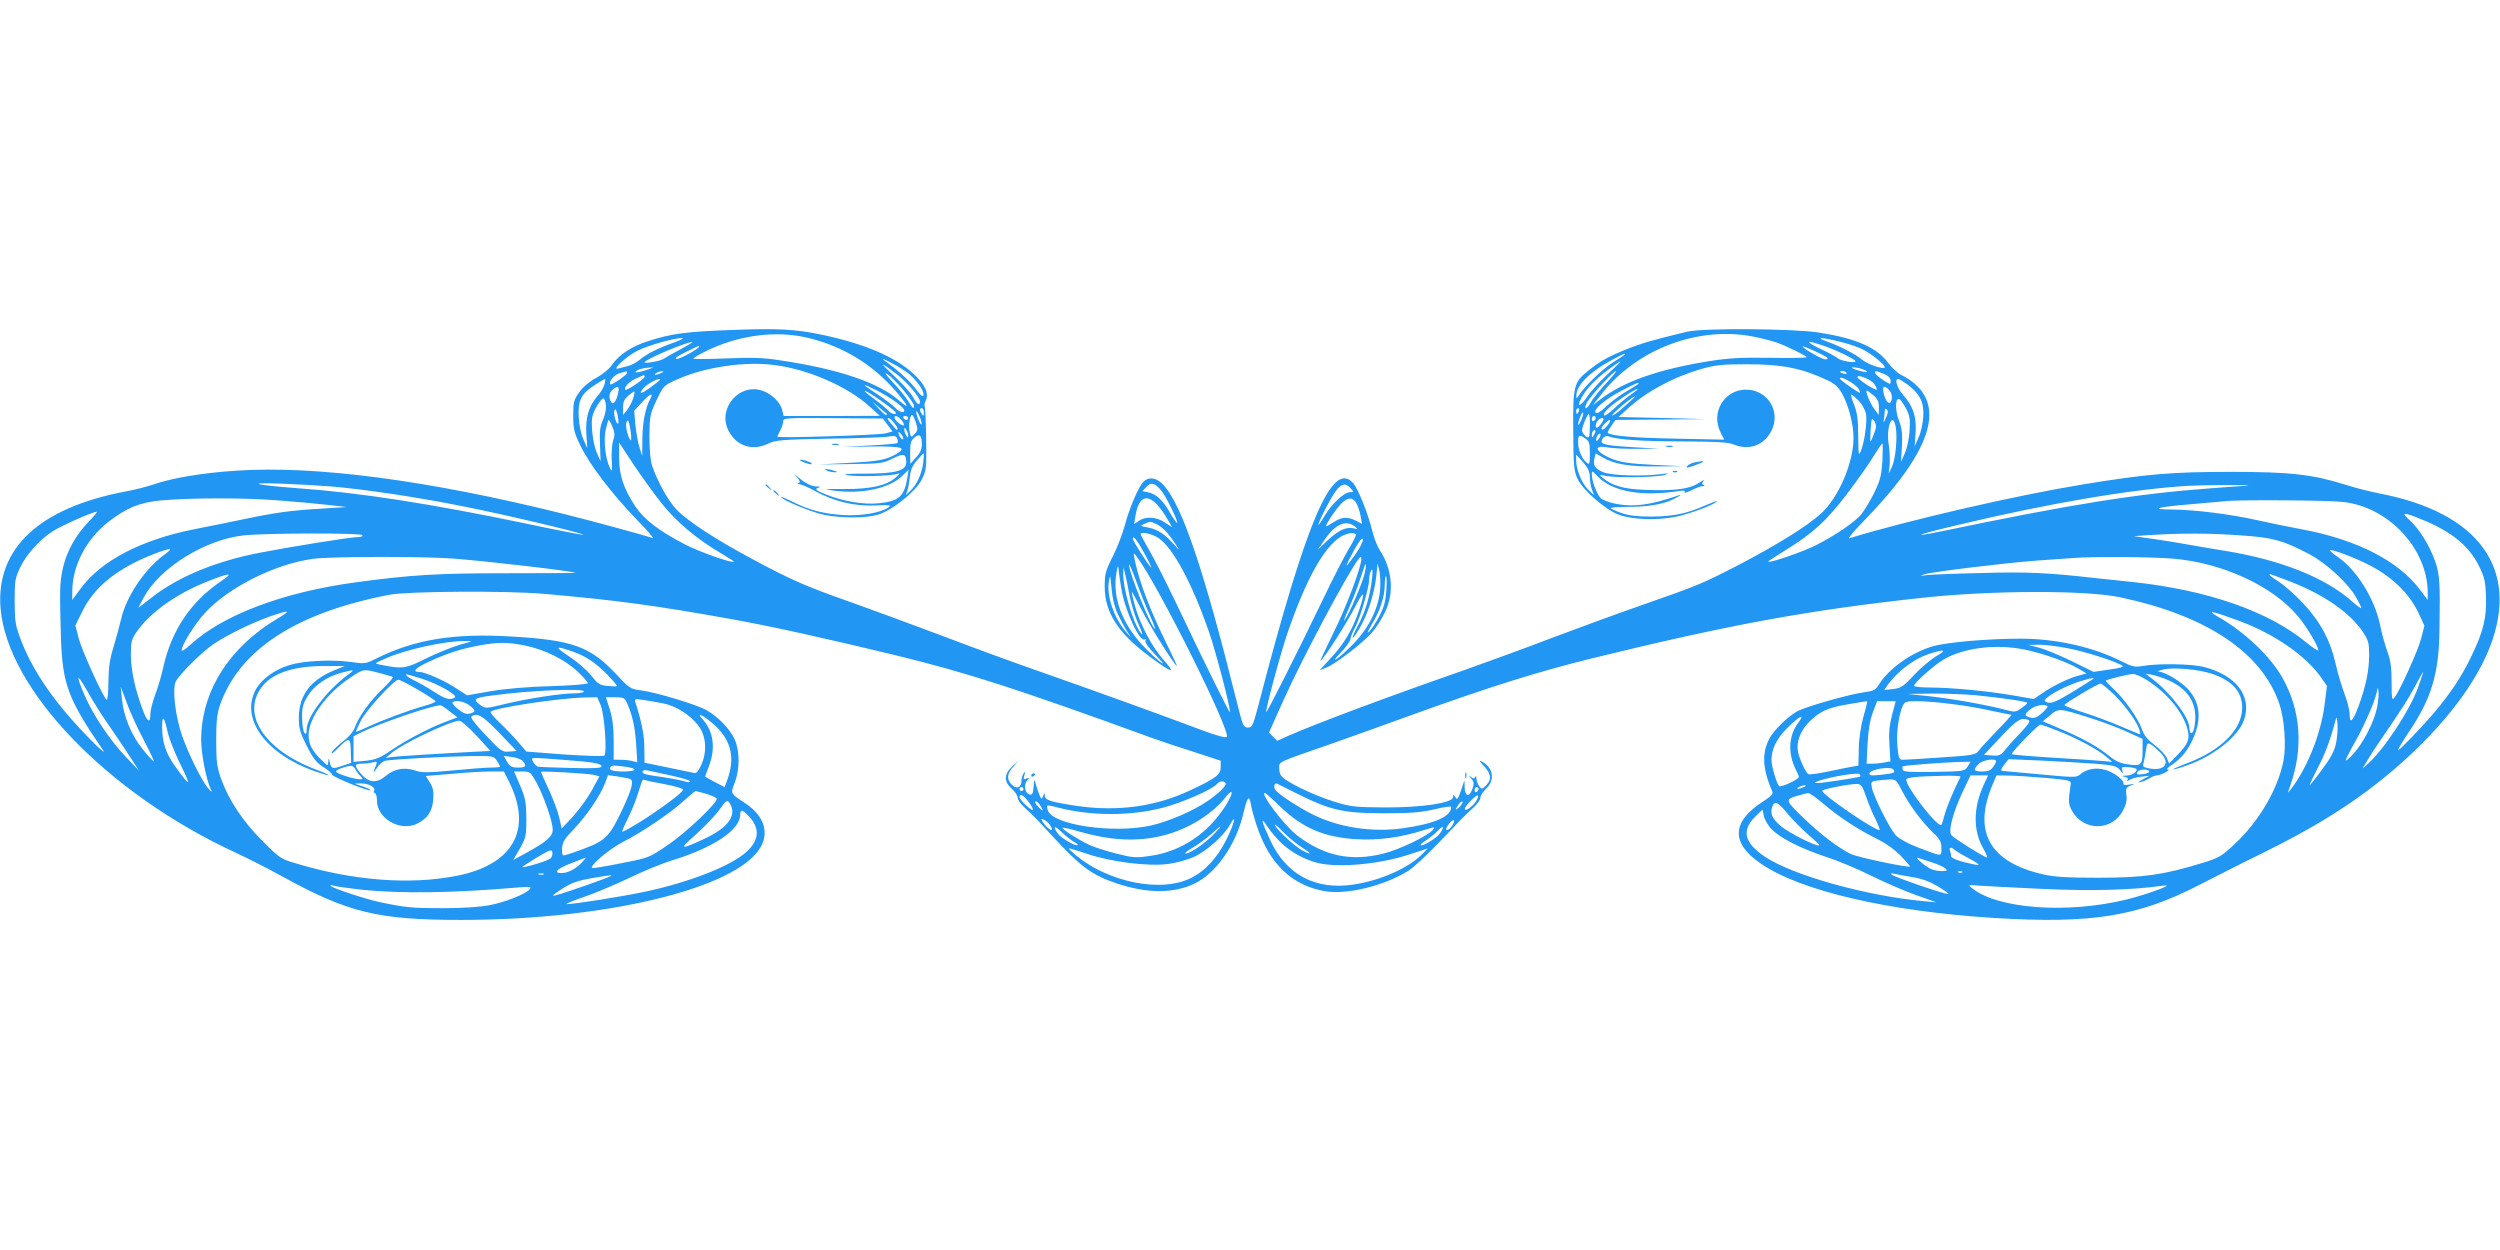 <?xml version="1.0" standalone="no"?>
<!DOCTYPE svg PUBLIC "-//W3C//DTD SVG 20010904//EN"
 "http://www.w3.org/TR/2001/REC-SVG-20010904/DTD/svg10.dtd">
<svg version="1.0" xmlns="http://www.w3.org/2000/svg"
 width="1280pt" height="640pt" viewBox="0 0 1280 640"
 preserveAspectRatio="xMidYMid meet">
<g transform="translate(0,640) scale(0.1,-0.1)"
fill="#2196f3" stroke="none">
<path d="M3735 4710 c-221 -8 -297 -18 -415 -56 -86 -27 -151 -70 -188 -124
-12 -18 -48 -48 -80 -65 -35 -19 -69 -48 -87 -74 -27 -39 -30 -50 -30 -119 0
-68 4 -86 36 -152 47 -98 162 -249 287 -378 56 -57 93 -101 84 -97 -30 11
-293 83 -457 124 -690 172 -1274 249 -1677 221 -172 -11 -330 -38 -424 -71
-33 -11 -95 -27 -139 -35 -443 -83 -668 -292 -642 -600 36 -415 547 -946 1202
-1249 61 -28 171 -84 245 -125 333 -183 486 -220 910 -220 775 0 1462 175
1545 395 28 71 -4 145 -86 200 -82 55 -79 49 -57 108 26 69 26 160 0 220 -24
53 -82 115 -143 150 -50 29 -261 93 -341 103 -50 6 -57 11 -124 83 -132 141
-224 174 -534 192 -296 18 -497 -15 -692 -112 -56 -28 -59 -29 -135 -18 -94
13 -239 6 -310 -16 -75 -22 -144 -72 -173 -125 -82 -149 52 -333 306 -420 86
-30 89 -23 4 9 -272 102 -391 291 -273 432 55 65 162 99 313 99 l105 0 -56
-23 c-121 -50 -179 -129 -179 -243 0 -52 6 -74 40 -142 33 -65 49 -86 85 -109
25 -15 45 -33 45 -39 0 -11 189 -88 197 -80 2 2 -15 11 -39 19 l-43 15 35 1
c38 0 76 -21 65 -38 -3 -6 -1 -11 4 -11 6 0 11 -18 11 -39 0 -93 122 -162 208
-117 52 27 75 62 80 120 3 44 0 62 -17 89 l-21 34 133 11 c72 7 162 12 199 12
l68 0 25 -50 c125 -247 23 -429 -271 -485 -237 -46 -525 -24 -814 63 -83 24
-87 27 -176 116 -102 102 -173 210 -212 318 -22 63 -25 90 -25 198 0 100 4
136 20 182 100 283 392 472 868 563 95 18 598 21 784 5 368 -32 572 -59 966
-130 192 -34 495 -101 845 -186 363 -89 607 -167 1310 -423 41 -15 137 -47
213 -71 l137 -45 0 -32 c0 -39 -23 -57 -153 -118 -178 -85 -375 -112 -585 -81
-133 20 -162 29 -163 53 0 16 -1 15 -8 -2 -8 -19 -9 -19 -19 5 -6 14 -14 39
-19 55 -7 29 -8 29 -11 -13 -2 -34 -7 -43 -20 -40 -24 5 -32 49 -14 71 15 16
14 17 -2 11 -16 -6 -17 -3 -11 17 5 18 4 21 -4 9 -6 -8 -11 -25 -11 -36 0 -36
-23 -47 -48 -23 -29 27 -28 57 6 93 l27 31 -32 -29 c-43 -39 -44 -78 -3 -114
17 -15 30 -35 30 -45 0 -11 16 -34 36 -52 48 -44 51 -47 136 -139 153 -166
207 -206 338 -250 155 -51 288 -51 394 -1 112 53 214 199 252 360 21 88 30 98
39 44 4 -23 18 -73 31 -111 65 -193 180 -302 348 -331 112 -19 301 27 426 104
25 15 96 81 158 146 124 130 125 131 176 178 20 18 36 41 36 52 0 10 14 31 30
46 46 44 35 108 -23 138 -17 9 -14 3 11 -23 37 -40 41 -69 10 -100 -20 -20
-22 -20 -35 -3 -7 11 -13 28 -14 39 0 12 -3 15 -6 8 -4 -10 -8 -10 -21 0 -14
10 -14 9 1 -8 14 -17 15 -26 6 -52 -15 -45 -39 -42 -40 6 l-1 37 -15 -45 c-19
-55 -22 -58 -33 -40 -8 13 -10 13 -10 -1 0 -30 -160 -54 -350 -53 -149 1 -174
3 -254 28 -89 27 -205 80 -258 117 -21 15 -28 29 -28 53 0 38 -24 27 270 129
102 36 286 102 410 147 387 140 637 219 920 289 706 173 1108 247 1690 310
356 39 840 40 1015 3 443 -94 725 -282 815 -545 26 -76 36 -212 22 -289 -28
-146 -124 -311 -248 -427 -71 -67 -82 -73 -173 -101 -194 -59 -295 -74 -526
-74 -161 0 -227 4 -283 17 -275 62 -363 218 -260 460 l20 47 62 -1 c33 0 120
-6 191 -12 121 -11 130 -13 127 -32 -13 -89 -12 -101 6 -135 59 -108 208 -107
263 3 15 28 20 52 16 77 -4 33 -2 38 22 48 25 10 24 10 -7 5 -20 -4 -32 -2
-30 5 5 17 -52 60 -96 71 -46 13 -96 3 -127 -25 -16 -15 -32 -15 -201 1 -101
9 -189 17 -196 18 -10 1 -7 10 9 31 l23 29 165 -7 c91 -4 216 -12 276 -16 97
-8 112 -12 129 -32 17 -21 18 -21 12 -3 -5 19 -2 20 34 17 22 -2 40 -7 40 -11
0 -16 -26 -31 -54 -32 -24 -1 -26 -3 -8 -6 14 -3 20 -9 15 -16 -5 -9 -3 -9 8
-1 8 6 34 14 59 17 l45 5 -35 -19 c-26 -15 -29 -18 -10 -13 14 3 35 12 47 20
12 8 29 14 37 14 7 0 27 7 42 15 16 8 22 15 14 15 -9 0 -5 6 10 17 50 33 83
69 110 123 54 108 49 198 -17 271 -37 40 -116 88 -150 90 -10 1 0 5 22 11 53
13 183 1 251 -22 105 -36 154 -92 154 -174 0 -109 -106 -217 -280 -283 -93
-35 -98 -45 -6 -13 139 48 268 150 296 236 40 120 -40 226 -205 269 -64 16
-226 19 -310 6 -45 -8 -56 -6 -115 24 -145 73 -334 115 -514 115 -169 0 -373
-18 -447 -38 -109 -31 -228 -114 -279 -197 -17 -28 -27 -33 -73 -39 -77 -10
-306 -75 -347 -99 -52 -30 -119 -97 -142 -141 -38 -75 -34 -153 16 -268 6 -13
-5 -24 -46 -51 -163 -104 -167 -214 -12 -319 204 -140 653 -244 1194 -278 499
-31 738 8 1050 169 80 41 229 117 332 167 224 111 382 206 534 319 304 229
531 497 623 734 153 398 -57 688 -569 785 -46 9 -120 28 -164 42 -174 55 -286
68 -591 68 -305 0 -430 -10 -765 -65 -341 -56 -895 -184 -1192 -275 -9 -3 24
37 74 88 371 381 434 625 193 748 -20 10 -49 37 -66 60 -58 80 -164 127 -354
157 -132 21 -594 24 -675 5 -176 -42 -233 -59 -310 -89 -96 -39 -136 -61 -198
-111 -74 -59 -79 -78 -77 -307 1 -180 3 -205 22 -246 25 -57 145 -161 213
-185 71 -25 193 -29 290 -10 74 15 210 67 210 80 0 2 -28 -8 -62 -23 -92 -41
-161 -55 -273 -56 -72 0 -115 5 -152 18 -29 10 -55 22 -57 25 -2 4 44 7 102 7
108 1 187 17 242 51 17 10 18 13 5 8 -145 -50 -228 -61 -320 -44 -36 7 -71 20
-80 30 -20 22 -44 86 -45 119 0 23 0 23 28 -6 74 -80 226 -107 420 -77 24 4
32 2 27 -6 -4 -6 11 -2 34 9 22 12 48 21 58 22 11 0 13 3 5 6 -10 4 -10 8 0
20 7 9 -4 4 -25 -10 -46 -31 -122 -41 -274 -35 -110 4 -167 20 -218 62 -19 16
-18 16 20 9 55 -11 263 -7 300 6 24 8 19 9 -25 3 -97 -12 -252 -7 -293 11 -42
18 -52 35 -43 72 l6 24 36 -21 c59 -35 138 -48 279 -46 l130 1 -150 7 c-118 6
-162 12 -207 29 -90 35 -107 76 -26 60 24 -4 93 -8 153 -7 l110 1 -130 7
c-123 7 -165 14 -165 29 1 18 20 33 35 27 45 -17 175 -26 380 -26 174 -1 232
-4 259 -15 79 -33 155 -7 194 66 53 99 -16 214 -128 214 -112 0 -182 -117
-131 -218 l19 -38 -246 5 c-214 4 -334 14 -350 30 -2 3 6 19 18 35 l21 31 232
2 232 2 -224 6 -224 5 44 40 c96 89 237 165 384 207 67 19 104 23 230 23 181
0 281 -20 416 -84 35 -17 53 -34 72 -69 33 -61 57 -156 57 -224 0 -127 -76
-305 -166 -387 -71 -65 -229 -163 -427 -266 -180 -93 -206 -104 -496 -205
-112 -39 -317 -114 -455 -166 -138 -53 -339 -126 -446 -164 -402 -140 -767
-277 -903 -337 l-58 -26 -21 21 -21 21 73 163 c94 210 326 647 384 723 13 17
15 18 16 3 0 -41 -79 -252 -145 -383 -39 -79 -68 -142 -64 -139 17 10 139 201
178 279 45 87 53 80 20 -18 -32 -97 -79 -176 -144 -245 l-59 -64 37 15 c50 21
186 126 232 179 21 24 50 70 66 103 48 99 38 220 -26 317 -13 20 -31 65 -39
100 -20 84 -73 218 -99 246 -107 116 -240 -199 -485 -1143 -27 -102 -31 -110
-53 -110 -22 0 -26 8 -55 125 -169 678 -279 1006 -375 1115 -35 39 -76 47
-105 18 -25 -26 -73 -138 -95 -223 -11 -41 -38 -112 -61 -158 -38 -75 -42 -91
-42 -155 0 -132 69 -240 231 -359 115 -85 136 -91 74 -21 -62 69 -123 184
-150 281 -11 39 -18 72 -16 72 2 0 24 -42 50 -92 40 -80 171 -288 181 -288 2
0 -28 63 -65 139 -74 152 -122 279 -146 381 -14 65 -14 65 5 40 107 -139 485
-899 461 -923 -6 -6 -53 7 -123 33 -240 90 -525 193 -858 310 -107 37 -325
117 -485 178 -159 60 -369 137 -465 171 -222 78 -302 113 -497 218 -189 101
-333 195 -390 255 -41 42 -98 145 -124 223 -9 24 -14 83 -14 150 1 105 3 114
36 185 36 75 36 76 105 107 143 64 347 94 500 74 172 -22 374 -110 486 -212
l53 -48 -247 -1 -246 0 -7 30 c-9 40 -57 87 -106 101 -117 36 -225 -93 -170
-204 40 -80 121 -108 203 -69 39 19 66 21 313 26 149 2 286 7 306 11 29 6 37
3 43 -11 3 -9 4 -19 1 -22 -3 -4 -67 -9 -143 -13 l-137 -7 149 2 c158 1 180
-6 126 -38 -54 -31 -91 -38 -245 -46 l-150 -8 161 2 c152 2 163 3 214 28 58
29 70 25 70 -20 0 -42 -56 -57 -209 -57 -97 0 -122 -2 -90 -8 49 -9 223 -4
254 7 15 6 14 2 -8 -18 -46 -42 -126 -60 -262 -60 -110 1 -115 0 -55 -8 141
-19 282 11 348 74 l34 33 -6 -40 c-16 -98 -44 -122 -150 -132 -78 -7 -177 10
-264 44 -52 21 -62 28 -46 34 17 7 17 8 -4 8 -28 1 -58 16 -92 45 l-25 21 18
-21 c14 -17 15 -23 5 -27 -8 -3 -6 -6 5 -6 10 -1 46 -16 80 -35 95 -53 203
-79 308 -74 74 3 85 2 69 -9 -41 -29 -142 -46 -235 -40 -102 7 -174 26 -257
68 -32 16 -58 27 -58 24 0 -13 151 -76 215 -90 90 -19 218 -19 281 0 72 22
192 118 223 179 24 47 25 56 23 209 -1 87 -5 163 -8 168 -2 5 0 18 6 29 18 34
-5 84 -64 137 -93 86 -251 153 -463 198 -141 30 -228 35 -478 25z m403 -40
c178 -43 331 -136 450 -275 64 -74 72 -95 17 -47 -106 93 -309 162 -610 207
-87 14 -145 15 -277 10 -93 -4 -168 -4 -168 -1 0 3 26 19 58 35 169 85 363
111 530 71z m4847 5 c39 -8 89 -21 112 -29 54 -19 153 -68 153 -75 0 -3 -84
-5 -187 -3 -155 2 -211 -1 -318 -18 -257 -42 -432 -104 -550 -194 l-40 -31 47
60 c182 231 501 349 783 290z m-5535 -29 c-79 -28 -138 -57 -176 -89 -16 -13
-42 -27 -59 -31 -16 -4 -39 -10 -50 -13 -37 -10 46 66 100 92 55 27 185 64
225 64 15 0 -1 -9 -40 -23z m5972 4 c42 -10 95 -28 117 -40 43 -21 111 -77
111 -90 0 -15 -85 13 -114 37 -35 29 -113 70 -181 94 -67 24 -28 23 67 -1z
m-5939 -39 c-40 -21 -78 -43 -85 -48 -14 -11 -98 -26 -98 -18 0 13 210 103
245 104 6 0 -23 -17 -62 -38z m5853 19 c67 -23 164 -70 164 -80 0 -11 -74 2
-90 15 -8 8 -49 30 -90 49 -82 40 -75 47 16 16z m-5756 -4 c0 -11 -102 -67
-117 -64 -11 2 6 15 47 35 73 36 70 34 70 29z m5775 -57 c5 -6 2 -9 -10 -9
-16 0 -115 56 -115 66 0 6 114 -46 125 -57z m-1035 17 c0 -2 -26 -19 -58 -39
-54 -33 -152 -128 -179 -172 -11 -18 -12 -18 -12 -2 -2 52 67 122 177 181 71
38 72 38 72 32z m-3682 -88 c47 -33 96 -98 90 -122 -2 -11 -14 -1 -38 31 -31
42 -91 96 -160 146 -42 30 60 -22 108 -55z m3592 -15 c-39 -37 -87 -88 -104
-115 -35 -51 -56 -56 -30 -7 23 45 74 99 138 146 32 24 61 43 63 43 3 0 -27
-30 -67 -67z m-3641 3 c55 -42 121 -119 121 -142 0 -25 -15 -15 -35 22 -10 20
-53 68 -95 107 -80 75 -78 79 9 13z m-1264 25 c-38 -15 -80 -23 -70 -13 11 11
40 19 70 20 l20 1 -20 -8z m6211 -1 c43 -17 23 -21 -26 -5 -27 8 -36 14 -23
14 12 1 34 -4 49 -9z m-6326 -20 c0 -10 -79 -64 -85 -58 -11 12 19 49 47 57
18 5 34 10 36 10 1 1 2 -3 2 -9z m175 0 c-27 -12 -43 -12 -25 0 8 5 22 9 30 9
10 0 8 -3 -5 -9z m1242 -89 c29 -36 53 -71 53 -78 0 -21 -7 -15 -31 25 -13 20
-48 64 -79 96 -37 40 -46 53 -26 40 16 -10 53 -48 83 -83z m3594 34 c-33 -36
-68 -79 -76 -95 -9 -17 -20 -30 -26 -30 -5 0 -2 14 8 32 21 36 134 158 147
158 4 0 -19 -29 -53 -65z m1233 56 c4 -5 -3 -7 -14 -4 -23 6 -26 13 -6 13 8 0
17 -4 20 -9z m191 -5 c24 -10 35 -22 35 -36 0 -20 0 -20 -37 3 -20 13 -39 29
-41 35 -5 15 1 15 43 -2z m-6345 -16 c0 -10 -92 -72 -98 -66 -10 11 17 41 52
57 49 22 46 22 46 9z m6297 -37 c9 -13 14 -25 12 -28 -7 -6 -99 54 -99 64 0
17 72 -13 87 -36z m-81 -24 c14 -28 14 -28 -41 9 -30 20 -54 40 -55 44 -1 18
83 -29 96 -53z m-6421 24 c-3 -15 -19 -41 -34 -59 -47 -52 -64 -113 -59 -196
l5 -73 -20 45 c-12 26 -22 74 -24 115 -5 85 13 120 84 165 26 17 49 30 51 30
2 0 1 -12 -3 -27z m285 23 c0 -2 -22 -20 -50 -40 -49 -35 -62 -37 -37 -5 18
23 87 59 87 45z m6391 -28 c61 -48 81 -90 76 -163 -2 -33 -12 -80 -24 -105
l-20 -45 5 71 c5 81 -13 135 -67 196 -29 34 -42 78 -22 78 5 0 28 -15 52 -32z
m-1381 8 c0 -2 -25 -18 -56 -36 -31 -17 -79 -52 -106 -77 -31 -30 -52 -43 -58
-37 -16 16 47 69 133 114 78 40 87 44 87 36z m-3897 -37 c67 -34 137 -85 137
-100 0 -17 -27 -9 -46 13 -10 11 -52 43 -93 70 -85 56 -85 60 2 17z m-1328
-11 c-10 -44 -25 -64 -36 -46 -14 21 -10 50 9 64 27 21 34 16 27 -18z m6509
13 c22 -24 12 -81 -10 -59 -17 17 -30 78 -17 78 6 0 18 -8 27 -19z m-1325 -22
c-24 -17 -63 -50 -86 -72 -24 -22 -46 -38 -49 -34 -11 11 26 46 96 93 75 50
105 59 39 13z m-5108 -21 c-6 -18 -20 -44 -31 -58 l-20 -25 0 38 c0 29 6 43
28 62 15 13 29 22 30 20 2 -2 -1 -19 -7 -37z m1267 -8 c39 -27 73 -54 77 -60
10 -17 -22 -11 -36 7 -8 9 -40 36 -73 60 -81 60 -55 54 32 -7z m5085 25 c21
-18 27 -33 27 -62 l-1 -38 -22 30 c-23 31 -49 95 -38 95 3 0 18 -12 34 -25z
m-6263 -16 c-25 -46 -40 -119 -41 -204 l-1 -90 -14 45 c-8 25 -17 77 -21 116
l-6 71 38 41 c40 45 63 55 45 21z m6187 -11 c17 -18 33 -48 37 -67 7 -38 -8
-147 -27 -192 -11 -26 -12 -17 -13 78 0 85 -5 119 -21 161 -12 28 -18 52 -14
52 4 0 21 -15 38 -32z m-1152 14 c-6 -5 -31 -28 -58 -52 -26 -24 -50 -40 -53
-37 -5 5 104 97 116 97 2 0 0 -4 -5 -8z m-5263 -34 c3 -19 -3 -49 -14 -76 -16
-35 -19 -61 -16 -129 l3 -85 -19 43 c-20 46 -33 152 -22 191 8 31 44 88 55 88
5 0 11 -14 13 -32z m6656 -18 c20 -38 23 -56 19 -115 -2 -40 -13 -90 -24 -115
l-20 -45 5 80 c3 63 0 91 -15 131 -21 53 -20 118 1 111 6 -1 21 -23 34 -47z
m-5219 -27 c2 -2 2 -5 -1 -8 -2 -3 -20 12 -39 33 l-34 37 35 -30 c19 -17 37
-31 39 -32z m-1374 -51 c-9 -9 -26 51 -19 67 5 11 9 4 16 -23 4 -21 6 -41 3
-44z m1565 56 c0 -19 -2 -20 -10 -8 -13 19 -13 30 0 30 6 0 10 -10 10 -22z
m3354 7 c-4 -8 -8 -15 -10 -15 -2 0 -4 7 -4 15 0 8 4 15 10 15 5 0 7 -7 4 -15z
m1571 -36 c-11 -26 -14 -28 -10 -9 2 14 5 34 5 45 0 13 3 16 11 8 7 -7 6 -20
-6 -44z m-4936 -29 c0 -8 -7 -1 -14 15 -8 17 -14 37 -14 45 0 8 7 2 14 -15 8
-16 14 -37 14 -45z m3377 19 c-9 -19 -15 -29 -16 -22 0 18 20 66 25 61 3 -3
-1 -20 -9 -39z m-3406 -15 c10 -30 9 -38 -6 -55 -18 -20 -19 -20 -26 6 -8 31
1 97 13 90 4 -3 13 -21 19 -41z m3450 24 c1 -53 -1 -92 -5 -96 -8 -8 -35 19
-35 35 0 17 27 83 34 83 3 0 5 -10 6 -22z m-3525 -8 c10 -11 15 -23 12 -27 -8
-7 -47 25 -47 39 0 14 16 9 35 -12z m35 10 c0 -5 -4 -10 -9 -10 -6 0 -13 5
-16 10 -3 6 1 10 9 10 9 0 16 -4 16 -10z m3520 1 c0 -6 -4 -13 -10 -16 -5 -3
-10 1 -10 9 0 9 5 16 10 16 6 0 10 -4 10 -9z m-3625 -37 l25 -33 -37 -10 c-35
-9 -553 -25 -553 -17 0 2 7 17 15 32 8 16 15 37 15 47 0 17 15 18 255 16 l255
-2 25 -33z m34 9 c12 -14 19 -28 16 -31 -3 -3 -6 -3 -7 -1 -2 2 -14 16 -27 32
-14 15 -20 27 -13 27 6 0 20 -12 31 -27z m3631 20 c-1 -11 -26 -43 -34 -43
-10 0 -7 25 6 38 13 13 28 16 28 5z m1394 -47 c-13 -40 -25 -69 -27 -65 -2 2
-1 31 1 64 4 54 5 58 18 40 8 -11 11 -28 8 -39z m-6468 8 c12 -29 13 -42 3
-71 -6 -19 -9 -64 -7 -99 3 -56 2 -62 -8 -42 -24 45 -35 142 -23 197 6 28 13
51 15 51 3 0 12 -16 20 -36z m93 -22 c4 -28 4 -49 0 -46 -12 7 -29 74 -22 90
8 22 13 12 22 -44z m5004 33 c-17 -23 -33 -32 -33 -18 0 10 32 43 42 43 5 0 1
-11 -9 -25z m1473 -10 c10 -54 -1 -166 -19 -205 l-17 -35 5 46 c2 26 0 73 -5
105 -14 87 20 172 36 89z m-5056 -45 c0 -13 -1 -13 -10 0 -5 8 -10 22 -10 30
0 13 1 13 10 0 5 -8 10 -22 10 -30z m3511 3 c-8 -15 -10 -15 -11 -2 0 17 10
32 18 25 2 -3 -1 -13 -7 -23z m-3537 -22 c-6 -6 -24 19 -24 34 1 6 7 1 15 -9
8 -11 12 -22 9 -25z m96 -28 c0 -22 -9 -43 -30 -65 l-29 -33 -1 58 c0 49 4 62
22 77 27 22 38 11 38 -37z m3470 36 c-7 -11 -14 -19 -16 -16 -7 7 7 37 17 37
6 0 5 -9 -1 -21z m-72 -5 c19 -13 22 -24 22 -76 0 -54 -2 -59 -16 -47 -25 20
-44 65 -44 104 0 39 6 42 38 19z m-4736 -324 c77 -99 182 -188 313 -265 36
-21 64 -39 62 -41 -8 -9 -180 52 -249 88 -133 69 -209 127 -255 195 -60 91
-83 159 -83 250 l0 77 69 -105 c38 -57 102 -147 143 -199z m6256 211 c-5 -75
-11 -100 -41 -162 -20 -41 -50 -90 -66 -111 -35 -42 -135 -110 -236 -161 -64
-32 -235 -91 -242 -83 -2 1 35 26 81 54 148 91 217 154 325 296 54 72 116 159
136 194 21 34 40 62 43 62 2 0 2 -40 0 -89z m-4911 -10 c-7 -57 -35 -117 -68
-146 l-22 -20 8 20 c4 11 10 43 13 70 3 37 13 60 36 87 17 20 33 37 35 37 2 1
1 -21 -2 -48z m3413 -73 c0 -20 5 -49 11 -65 l10 -28 -30 29 c-32 31 -61 101
-61 149 l0 30 35 -39 c25 -29 34 -48 35 -76z m-6440 -49 c172 -15 440 -55 664
-100 211 -41 628 -140 622 -147 -2 -2 -136 24 -296 58 -486 101 -850 158
-1163 180 -222 17 -275 30 -92 24 83 -3 202 -10 265 -15z m4249 -25 c24 -31
84 -154 78 -161 -3 -2 -18 20 -35 49 -37 66 -71 98 -112 107 l-31 6 21 23 c24
26 45 19 79 -24z m966 16 c18 -19 17 -20 -3 -20 -30 0 -95 -61 -131 -123 -17
-29 -31 -48 -31 -44 0 17 74 158 96 182 28 30 45 32 69 5z m4590 13 c-22 -1
-105 -7 -185 -13 -373 -27 -712 -81 -1378 -220 -175 -36 -123 -16 86 33 466
111 888 183 1182 200 71 4 348 5 295 0z m-10093 -74 c84 -6 200 -17 258 -23
l105 -12 -125 -8 c-161 -9 -244 -21 -410 -56 -74 -15 -183 -38 -242 -49 -274
-54 -479 -161 -584 -303 l-44 -60 0 42 c0 132 70 268 185 358 91 71 160 100
271 110 143 13 410 14 586 1z m4512 -22 c17 -19 41 -52 54 -76 l24 -41 -38 25
c-43 29 -98 33 -133 8 l-24 -16 7 44 c15 92 56 113 110 56z m1024 0 c7 -15 16
-44 19 -63 l6 -36 -31 16 c-43 22 -73 20 -116 -9 -20 -13 -36 -22 -36 -18 0
12 45 80 74 111 36 39 65 39 84 -1z m5049 13 c234 -26 433 -241 433 -466 l0
-36 -40 53 c-111 148 -325 257 -605 309 -66 12 -167 33 -225 46 -138 31 -319
54 -433 55 -128 1 -84 13 98 28 83 7 159 14 170 15 52 8 529 5 602 -4z
m-11539 -97 c-99 -102 -148 -220 -150 -359 -1 -43 1 -151 4 -239 8 -238 36
-314 215 -575 31 -46 -118 104 -195 197 -101 120 -177 243 -221 356 -33 86
-35 100 -36 207 0 104 2 120 27 172 31 67 101 145 168 188 45 29 204 99 225
100 5 0 -12 -21 -37 -47z m11940 8 c153 -62 243 -135 295 -240 27 -55 33 -79
35 -152 5 -108 -13 -182 -74 -308 -49 -103 -106 -189 -192 -291 -68 -79 -174
-190 -183 -190 -4 0 21 42 55 93 115 171 153 298 156 517 4 248 2 287 -23 359
-28 79 -83 167 -133 211 -43 38 -26 38 64 1z m-6472 -27 c19 -9 49 -37 67 -63
47 -65 55 -83 18 -39 -45 52 -84 78 -133 87 -42 8 -42 8 -18 19 33 14 27 14
66 -4z m1010 -9 c18 -15 18 -15 -6 -10 -38 9 -79 -11 -134 -63 l-49 -47 32 47
c55 83 111 109 157 73z m-5081 -45 c4 -6 -7 -10 -25 -10 -35 0 -335 -48 -505
-81 -220 -43 -410 -121 -544 -225 l-73 -56 28 53 c82 152 315 297 513 318 114
12 599 13 606 1z m4077 -15 c74 -50 172 -233 257 -477 38 -110 115 -407 108
-414 -3 -4 -118 227 -281 570 -47 98 -106 214 -131 257 -25 43 -45 81 -45 84
0 15 60 2 92 -20z m1010 19 c3 -3 -12 -35 -35 -72 -22 -37 -83 -155 -134 -262
-125 -260 -286 -580 -290 -576 -6 6 76 312 111 411 95 274 185 434 271 487 29
18 66 24 77 12z m4529 -5 c166 -11 217 -25 352 -96 86 -45 198 -148 238 -218
16 -27 29 -54 29 -58 0 -5 -22 11 -49 35 -134 120 -368 213 -651 258 -69 11
-161 27 -205 35 -44 8 -120 20 -170 27 l-90 13 90 6 c161 10 300 9 456 -2z
m-5605 -104 c20 -38 33 -65 27 -60 -20 21 -93 135 -93 147 0 22 26 -13 66 -87z
m1078 13 c-50 -70 -60 -81 -39 -38 41 82 70 125 73 108 2 -9 -14 -40 -34 -70z
m-6100 -6 c-103 -75 -197 -215 -224 -332 -7 -30 -24 -93 -38 -140 -20 -65 -26
-107 -27 -181 0 -54 -4 -95 -9 -92 -17 11 -126 250 -143 314 l-17 67 37 75
c62 125 182 220 369 292 84 32 99 31 52 -3z m11262 -43 c132 -62 230 -154 280
-264 l27 -59 -17 -66 c-16 -62 -108 -265 -137 -303 -12 -15 -14 -4 -14 80 0
76 -5 111 -22 158 -12 33 -29 94 -37 135 -28 135 -120 283 -220 351 -20 13
-36 27 -36 31 0 9 94 -24 176 -63z m-9785 21 c185 -14 616 -65 626 -73 1 -1
-159 -2 -355 -2 -350 0 -485 -8 -767 -46 -373 -50 -684 -167 -850 -320 -25
-23 -45 -36 -45 -29 0 27 65 132 117 189 119 132 363 255 558 280 89 12 561
13 716 1z m8803 0 c254 -21 513 -140 643 -297 43 -51 103 -152 103 -172 0 -6
-27 11 -60 38 -192 160 -507 270 -890 311 -58 6 -143 15 -190 20 -245 28 -355
33 -589 26 -135 -3 -262 -8 -281 -11 -34 -5 -34 -5 -5 5 43 13 406 57 575 70
80 5 163 12 185 13 98 8 393 6 509 -3z m-5236 -292 c17 -38 28 -68 26 -68 -17
0 -135 290 -133 328 0 9 17 -30 38 -88 21 -58 52 -135 69 -172z m-147 139 c19
-114 94 -277 121 -261 7 5 8 3 3 -5 -5 -9 13 -34 51 -74 37 -38 47 -52 28 -39
-17 12 -59 51 -94 88 -107 115 -155 248 -134 370 7 40 9 44 11 19 1 -16 8 -61
14 -98z m1247 81 c-10 -49 -82 -216 -104 -244 -7 -11 1 15 20 56 18 41 43 104
55 140 12 36 24 71 26 78 10 28 12 9 3 -30z m78 -90 c-10 -102 -64 -205 -152
-290 -69 -68 -109 -91 -50 -30 27 28 49 59 50 69 1 10 11 37 24 60 27 52 72
205 72 247 0 17 5 38 11 46 7 11 8 0 4 -40 -10 -91 -34 -170 -70 -239 -42 -78
-39 -92 4 -21 41 67 77 177 87 265 l7 70 10 -40 c4 -22 6 -66 3 -97z m-1283
-26 c9 -46 30 -114 47 -150 21 -47 24 -60 10 -42 -39 50 -91 227 -89 304 l1
31 8 -30 c4 -16 15 -67 23 -113z m-4650 73 c-156 -105 -255 -253 -297 -441 -8
-38 -26 -100 -40 -137 -14 -37 -26 -83 -26 -102 0 -52 -16 -43 -40 23 -38 100
-60 203 -60 279 0 66 3 79 29 117 70 101 205 197 368 261 112 44 131 44 66 0z
m4590 -169 c15 -31 36 -71 48 -89 l21 -32 -27 30 c-62 71 -101 186 -87 261 6
35 7 31 13 -37 4 -50 15 -96 32 -133z m6007 165 c171 -67 303 -159 369 -258
27 -41 31 -55 31 -117 0 -81 -17 -159 -55 -264 -30 -79 -45 -91 -45 -37 0 19
-12 65 -26 102 -14 38 -35 106 -45 152 -27 122 -79 218 -166 311 -40 43 -96
92 -123 110 -46 29 -58 40 -45 40 2 0 50 -18 105 -39z m-4632 -44 c-4 -58 -12
-86 -37 -134 -18 -34 -42 -70 -53 -79 -11 -11 -4 6 17 42 42 69 65 141 65 201
0 24 3 43 6 43 4 0 5 -33 2 -73z m-5677 -144 c-248 -147 -391 -374 -391 -621
0 -73 26 -205 50 -255 8 -16 4 -14 -15 8 -38 45 -122 220 -144 304 -28 101
-37 211 -21 242 22 40 132 149 193 191 69 47 198 110 293 143 98 34 108 31 35
-12z m10049 -14 c177 -66 339 -179 415 -289 l29 -42 -12 -96 c-19 -148 -88
-323 -172 -432 -19 -25 -19 -25 -3 20 67 192 53 383 -41 550 -62 110 -193 234
-326 310 -71 40 -35 33 110 -21z m-9115 -120 c-38 -11 -116 -42 -173 -70 -108
-54 -118 -55 -237 -32 -29 6 -29 6 25 30 105 47 303 91 410 91 45 1 44 0 -25
-19z m333 -4 c101 -21 205 -72 270 -134 29 -27 52 -54 52 -59 0 -5 -84 -12
-187 -15 -119 -3 -233 -13 -310 -26 l-122 -21 -62 40 c-59 38 -155 80 -184 80
-38 0 -17 21 53 53 96 44 163 65 255 82 98 18 144 18 235 0z m7899 -14 c88
-17 233 -63 278 -88 12 -7 -5 -13 -65 -21 l-81 -12 -112 55 c-62 30 -137 61
-167 69 l-55 14 52 1 c29 1 96 -8 150 -18z m-7652 -18 c63 -22 116 -57 174
-117 30 -31 53 -57 50 -59 -2 -2 -24 -1 -49 1 -40 4 -49 10 -82 52 -20 26 -71
71 -114 99 -78 52 -74 57 21 24z m7432 11 c93 -19 216 -63 274 -97 l42 -25
-44 -12 c-51 -14 -127 -51 -185 -91 l-41 -28 -109 19 c-128 22 -317 40 -426
40 -43 0 -78 4 -78 9 0 14 103 106 151 134 104 61 270 81 416 51z m-452 -33
c-28 -16 -79 -59 -114 -96 -56 -61 -68 -68 -109 -73 l-45 -5 20 29 c49 67 132
130 207 155 80 27 98 23 41 -10z m-8130 -93 c-111 -82 -215 -218 -215 -284 0
-21 -3 -25 -11 -17 -6 6 -12 41 -12 77 -1 55 4 72 29 113 33 54 97 98 170 118
68 18 73 17 39 -7z m158 6 c34 -9 65 -18 69 -20 3 -2 -20 -30 -53 -61 -64 -61
-123 -143 -142 -197 -7 -21 -31 -49 -59 -71 -26 -19 -53 -45 -59 -57 -7 -12 4
-6 25 15 64 65 71 64 72 -7 l2 -62 -37 -12 c-58 -21 -65 -19 -72 13 -6 27 -7
27 -8 6 -1 -25 -1 -25 -37 10 -46 44 -64 79 -64 126 0 86 92 213 213 293 68
46 68 46 150 24z m10437 -75 c-43 -119 -177 -321 -261 -394 l-23 -20 24 40
c13 22 35 57 49 77 123 179 164 243 197 306 21 39 39 72 41 72 1 0 -11 -37
-27 -81z m-10220 46 c80 -25 186 -85 169 -96 -25 -16 -48 -9 -110 31 -33 22
-79 47 -100 57 -36 17 -55 37 -26 28 6 -2 37 -11 67 -20z m8840 -12 c108 -72
187 -174 203 -261 8 -41 -3 -64 -56 -119 l-41 -43 -12 29 c-7 16 -35 46 -63
67 -37 28 -54 49 -65 82 -19 54 -91 156 -146 206 -23 21 -40 39 -38 41 6 7
114 33 138 34 14 1 50 -16 80 -36z m105 3 c109 -50 152 -131 129 -245 -7 -33
-24 -33 -24 0 0 54 -92 177 -190 253 l-35 27 35 -6 c19 -4 58 -17 85 -29z
m-10555 -219 c30 -43 79 -115 108 -160 l53 -82 -66 69 c-82 86 -167 213 -211
314 -48 111 -42 121 14 22 26 -47 72 -120 102 -163z m10160 222 c-185 -117
-209 -129 -239 -110 -18 12 87 73 171 100 69 22 91 25 68 10z m-8569 -51 c49
-29 89 -55 89 -59 0 -4 -26 -15 -57 -23 -79 -22 -215 -73 -288 -107 -32 -15
-61 -27 -62 -25 -2 1 10 27 25 57 27 53 170 209 192 209 6 0 52 -23 101 -52z
m8684 -25 c58 -58 116 -138 129 -180 4 -13 6 -23 3 -23 -2 0 -44 18 -94 39
-50 22 -136 54 -192 72 -55 17 -101 35 -101 39 0 8 170 110 185 110 6 0 37
-26 70 -57z m-10091 -228 c31 -59 55 -109 53 -112 -2 -2 -27 24 -55 59 -59 72
-100 171 -108 262 l-6 61 30 -81 c16 -44 54 -129 86 -189z m11436 160 c-15
-72 -70 -179 -120 -234 -22 -24 -40 -39 -40 -34 0 5 20 45 45 89 49 86 101
205 113 256 7 33 7 33 10 5 2 -15 -2 -52 -8 -82z m-9180 85 c0 -5 -22 -10 -50
-10 -69 0 -241 -27 -357 -55 -94 -23 -99 -23 -122 -6 -43 31 -35 38 58 50 188
26 471 38 471 21z m7130 -20 c137 -14 260 -32 260 -39 0 -3 -14 -16 -31 -27
-29 -21 -34 -21 -82 -8 -91 24 -268 56 -387 69 l-115 12 130 2 c72 0 173 -4
225 -9z m-7044 -52 c19 -47 33 -244 18 -257 -5 -4 -97 -1 -204 6 l-195 15 -44
51 c-25 29 -67 73 -95 99 -27 26 -47 50 -44 54 21 20 349 70 484 73 l62 1 18
-42z m133 15 c28 -61 42 -122 48 -212 l6 -94 -24 6 c-13 4 -41 7 -61 7 l-36 0
0 98 c0 69 -6 115 -20 160 l-20 62 47 0 c42 0 49 -3 60 -27z m190 -5 c64 -14
132 -57 175 -111 41 -51 48 -133 17 -202 -17 -37 -25 -46 -40 -42 -11 2 -71
15 -135 28 l-116 24 -1 75 c0 65 -13 130 -44 229 -8 23 -7 24 41 17 27 -4 73
-12 103 -18z m-992 -12 c30 -26 30 -30 -3 -40 -15 -4 -32 2 -57 22 -20 16 -34
32 -30 36 14 14 64 4 90 -18z m7153 19 c0 -3 -9 -39 -21 -81 -12 -45 -22 -111
-22 -160 l-2 -84 -35 -6 c-19 -3 -75 -15 -124 -25 -49 -10 -92 -16 -97 -13
-14 9 -45 76 -53 113 -10 53 11 108 57 155 54 54 96 73 198 90 106 18 99 17
99 11z m127 -67 c-14 -55 -17 -93 -13 -154 l5 -82 -31 -6 c-17 -3 -44 -6 -61
-6 l-30 0 5 103 c4 71 12 119 27 160 l22 57 48 0 47 0 -19 -72z m309 57 c61
-7 153 -23 204 -35 52 -11 96 -20 99 -20 2 0 -31 -37 -75 -82 -44 -46 -87 -92
-95 -104 -13 -18 -31 -22 -189 -32 -96 -7 -185 -12 -197 -12 -19 0 -22 7 -28
65 -7 66 5 163 27 211 10 22 17 24 78 24 36 0 116 -7 176 -15z m-7694 -37 l40
-31 -59 -22 c-87 -33 -199 -92 -278 -145 -59 -41 -80 -49 -132 -55 l-63 -6 0
65 0 66 39 20 c86 43 353 136 405 139 4 1 26 -13 48 -31z m8181 26 c3 -3 -10
-19 -28 -35 -26 -23 -39 -28 -59 -23 -33 8 -33 17 0 43 25 20 74 28 87 15z
m222 -61 c61 -19 145 -51 188 -71 l77 -35 0 -56 c0 -78 -6 -84 -71 -75 -40 5
-65 15 -95 40 -61 49 -138 93 -247 139 l-98 42 38 31 c44 37 45 37 208 -15z
m-8149 -75 l89 -93 -38 -3 c-36 -3 -42 1 -121 85 -54 56 -80 91 -72 95 30 20
56 5 142 -84z m1071 66 c115 -88 144 -185 93 -318 l-10 -26 -50 26 c-27 14
-50 27 -50 28 0 0 9 25 20 54 35 92 23 178 -33 240 -28 30 -12 28 30 -4z
m-2767 -69 c8 -32 37 -105 65 -161 55 -112 50 -116 -23 -15 -53 72 -72 128
-72 213 1 62 11 50 30 -37z m8346 53 c-49 -66 -53 -156 -11 -239 8 -15 15 -32
15 -37 0 -12 -89 -54 -100 -47 -12 7 -40 101 -40 133 0 57 25 108 81 165 62
62 95 77 55 25z m2754 -106 c-8 -37 -28 -75 -71 -132 -32 -44 -61 -80 -63 -80
-3 0 15 37 38 83 39 72 66 145 92 242 8 29 9 28 12 -15 2 -25 -2 -69 -8 -98z
m-1575 122 c12 -5 4 -19 -42 -68 -32 -33 -68 -74 -80 -89 -19 -24 -28 -28 -64
-25 l-41 3 87 93 c83 88 103 100 140 86z m-7945 -81 l71 -78 -43 -2 c-213 -11
-438 -25 -463 -29 l-30 -5 30 26 c56 48 299 163 347 165 9 0 49 -35 88 -77z
m8105 22 c101 -41 196 -93 240 -130 l30 -26 -52 5 c-28 3 -144 10 -257 17
-113 7 -206 15 -206 18 0 12 136 151 146 151 6 0 51 -16 99 -35z m514 -106
c55 -54 29 -97 -51 -84 -35 6 -39 10 -33 29 3 11 9 40 12 63 5 37 8 41 23 33
10 -5 32 -24 49 -41z m-8515 -44 c9 -13 16 -27 16 -30 0 -3 -21 -5 -47 -5 -27
0 -115 -7 -198 -15 -132 -12 -155 -12 -193 1 -53 17 -106 7 -150 -31 -44 -36
-83 -33 -121 10 -39 45 -39 55 2 55 17 0 43 3 56 7 21 5 23 4 17 -13 -18 -43
-17 -47 3 -17 11 18 31 35 43 38 32 7 309 22 444 24 108 1 112 0 128 -24z
m134 -3 c20 -25 14 -32 -26 -32 -31 0 -41 5 -56 30 l-17 30 43 -6 c24 -3 49
-13 56 -22z m202 8 c160 -12 200 -19 200 -34 0 -9 -39 -11 -157 -8 -87 2 -163
5 -170 7 -6 2 -17 13 -23 24 -13 25 -23 24 150 11z m7340 -8 c0 -4 -7 -18 -16
-30 -11 -16 -25 -22 -55 -22 -44 0 -48 7 -19 38 20 21 90 32 90 14z m-146 -27
c-15 -24 -19 -24 -171 -27 -120 -2 -157 0 -161 10 -2 7 -2 15 0 18 6 5 198 20
291 23 l57 1 -16 -25z m-8254 -14 c5 -11 17 -27 26 -35 14 -15 14 -16 -3 -16
-31 0 -123 30 -123 40 0 9 49 27 77 29 7 1 17 -8 23 -18z m1384 13 c65 -9 57
-24 -13 -24 -56 0 -79 9 -64 24 8 8 19 8 77 0z m6491 -15 c10 -16 4 -18 -65
-26 -51 -5 -62 -4 -58 8 7 22 112 37 123 18z m-6258 -30 c56 -12 100 -26 97
-30 -2 -5 -15 -5 -27 0 -12 4 -60 14 -107 21 -104 15 -110 17 -110 30 0 6 10
8 23 6 12 -3 68 -15 124 -27z m7567 22 c3 -5 -9 -11 -27 -14 -36 -5 -42 -3
-32 12 8 13 52 15 59 2z m-8257 -58 c38 -70 83 -200 83 -241 0 -34 -29 -60
-134 -118 l-68 -37 34 59 c31 56 33 64 33 154 -1 84 -5 104 -32 168 l-31 72
42 0 c40 0 42 -2 73 -57z m297 39 l25 -7 -39 -72 c-22 -40 -66 -100 -97 -134
l-57 -61 -13 57 c-7 31 -31 95 -53 142 -22 47 -40 88 -40 91 0 6 242 -8 274
-16z m6478 -9 c-26 -7 -196 -33 -215 -32 -20 1 -20 1 5 11 60 21 203 45 210
34 4 -6 4 -12 0 -13z m-6299 -10 c24 -6 16 -44 -33 -150 -67 -144 -88 -166
-197 -207 -52 -20 -101 -36 -107 -36 -7 0 -10 14 -8 39 3 31 15 50 61 97 64
67 133 168 158 232 l16 43 46 -6 c25 -4 54 -9 64 -12z m6815 10 c-35 -69 -70
-152 -80 -190 -7 -26 -15 -52 -18 -56 -16 -19 -180 191 -180 231 0 12 53 17
193 20 49 1 87 -1 85 -5z m117 -45 c-53 -118 -53 -233 1 -325 14 -24 21 -43
17 -43 -13 0 -168 97 -182 114 -17 21 8 117 59 224 l39 82 45 0 45 0 -24 -52z
m-6752 7 c59 -11 96 -23 94 -29 -9 -26 -231 -180 -310 -215 -5 -2 7 28 26 65
19 38 42 94 51 124 10 30 19 61 22 68 2 7 7 11 11 9 5 -2 52 -12 106 -22z
m6337 -37 c36 -70 99 -155 159 -213 34 -32 41 -46 41 -78 0 -44 8 -45 -125 6
-48 19 -91 42 -108 60 -32 34 -113 196 -123 244 -6 29 -4 32 22 36 16 2 46 5
66 6 35 1 38 -1 68 -61z m-3465 42 c7 -11 -31 -49 -93 -92 -69 -48 -200 -105
-287 -124 -193 -44 -506 2 -530 77 -4 11 -5 22 -3 24 2 3 27 -2 56 -10 167
-43 367 -44 534 -1 96 24 256 94 279 122 13 16 35 18 44 4z m375 -58 c161 -80
231 -96 435 -96 136 0 187 4 258 20 48 12 87 17 87 13 0 -50 -82 -86 -249
-110 -156 -22 -331 5 -464 73 -70 35 -166 98 -186 122 -12 14 -7 40 7 34 4 -2
54 -27 112 -56z m2905 -12 c12 -36 34 -89 49 -117 14 -29 23 -53 19 -53 -29 0
-293 181 -293 201 0 9 147 37 179 35 20 -1 27 -11 46 -66z m-320 50 c-27 -12
-43 -12 -25 0 8 5 22 9 30 9 10 0 8 -3 -5 -9z m-3995 -10 c0 -5 -4 -10 -10
-10 -5 0 -10 5 -10 10 0 6 5 10 10 10 6 0 10 -4 10 -10z m2330 1 c0 -6 -4 -13
-10 -16 -5 -3 -10 1 -10 9 0 9 5 16 10 16 6 0 10 -4 10 -9z m-3952 -26 c29 -9
52 -20 52 -25 0 -24 -161 -176 -250 -236 -97 -66 -97 -66 -241 -94 -79 -16
-146 -27 -148 -24 -12 12 92 100 160 134 98 50 240 146 309 209 30 27 58 50
61 51 3 0 29 -7 57 -15z m2656 -62 c-90 -141 -227 -233 -384 -255 -75 -11 -89
-10 -172 11 -49 12 -111 32 -136 43 -52 23 -142 80 -142 89 0 4 36 -4 80 -17
156 -45 282 -54 408 -28 135 27 272 107 346 201 43 54 43 24 0 -44z m280 -2
c115 -111 227 -159 396 -168 111 -6 221 9 341 47 59 18 60 18 44 0 -29 -32
-170 -100 -251 -120 -165 -42 -303 -14 -442 92 -66 51 -193 218 -166 218 4 0
39 -31 78 -69z m2784 12 c81 -69 172 -128 272 -178 48 -24 92 -56 123 -88 26
-28 47 -52 47 -53 0 -10 -272 47 -305 64 -62 31 -151 98 -227 171 -108 102
-110 107 -51 125 27 8 54 15 61 15 8 1 44 -25 80 -56z m-4072 12 c15 -20 25
-38 22 -41 -7 -7 -68 51 -68 65 0 21 19 11 46 -24z m2290 1 c-17 -27 -56 -53
-56 -37 0 14 60 75 67 68 3 -4 -2 -18 -11 -31z m-3816 -15 c31 -59 -14 -119
-132 -175 -118 -55 -131 -55 -68 1 68 59 123 118 153 160 26 38 33 40 47 14z
m1591 -14 c12 -22 12 -22 -10 -3 -11 11 -21 23 -21 28 0 14 19 -1 31 -25z
m2140 0 c-13 -12 -20 -15 -16 -7 14 26 28 41 33 35 3 -3 -5 -16 -17 -28z
m1683 -35 c26 -31 74 -79 106 -107 32 -27 57 -51 55 -53 -10 -10 -160 65 -199
100 -45 39 -55 64 -40 102 11 28 29 18 78 -42z m-5322 -9 c62 -64 56 -127 -15
-189 -83 -71 -288 -151 -512 -199 -111 -24 -374 -66 -404 -64 -9 0 29 16 84
35 55 18 161 63 235 98 74 36 172 76 218 90 214 65 352 157 352 235 0 28 11
27 42 -6z m5238 -68 c45 -46 145 -97 276 -141 60 -19 163 -62 229 -95 66 -33
170 -78 230 -100 l110 -39 -65 6 c-295 27 -670 132 -813 227 -107 72 -122 135
-50 206 l37 36 7 -33 c4 -19 22 -49 39 -67z m-3690 15 c22 -40 -21 -13 -45 28
-6 11 -3 12 14 3 11 -6 25 -20 31 -31z m901 -65 c-49 -99 -113 -168 -191 -204
-151 -71 -414 -17 -578 117 -23 19 -41 36 -39 38 1 2 43 -11 91 -27 122 -42
320 -67 420 -52 40 5 99 22 130 36 63 29 153 109 182 162 38 71 25 11 -15 -70z
m280 -22 c50 -47 123 -87 189 -102 107 -25 317 -5 462 43 l98 32 -27 -28 c-68
-71 -216 -137 -354 -157 -192 -29 -341 49 -423 222 -47 100 -55 133 -18 77 16
-25 49 -64 73 -87z m879 98 c-11 -21 -29 -36 -35 -29 -3 2 2 14 11 26 19 28
39 30 24 3z m-774 -120 c52 -33 53 -42 2 -15 -37 19 -125 100 -140 128 -6 11
11 -2 39 -31 27 -28 72 -65 99 -82z m-1168 29 c13 -6 22 -14 19 -17 -9 -8 -85
36 -101 59 -28 40 -17 43 22 6 20 -20 48 -41 60 -48z m717 39 c-45 -47 -121
-99 -144 -99 -9 0 7 13 34 29 28 16 70 47 95 69 58 53 65 53 15 1z m1159 6
c-16 -25 -91 -71 -100 -62 -3 3 10 14 28 25 18 12 44 32 57 46 30 32 39 27 15
-9z m-4554 -129 c-9 -11 -120 -46 -146 -46 -4 0 28 21 72 48 68 41 79 45 82
29 2 -10 -1 -24 -8 -31z m7186 44 c6 -6 39 -26 75 -45 72 -39 67 -42 -26 -19
-38 10 -65 22 -65 29 0 8 -3 20 -6 29 -7 18 7 21 22 6z m-7027 -66 c-31 -33
-71 -54 -104 -54 -46 0 -22 23 51 51 38 15 71 27 73 28 3 1 -6 -11 -20 -25z
m6911 1 c30 -9 62 -24 70 -31 12 -12 10 -14 -17 -14 -18 0 -42 4 -55 10 -27
11 -90 64 -68 58 8 -3 40 -13 70 -23z m157 -51 c-3 -3 -12 -4 -19 -1 -8 3 -5
6 6 6 11 1 17 -2 13 -5z m-7264 -11 c-7 -2 -19 -2 -25 0 -7 3 -2 5 12 5 14 0
19 -2 13 -5z m7009 -14 c46 -7 87 -22 128 -46 33 -20 58 -38 56 -40 -6 -7
-279 87 -291 99 -7 7 -2 9 15 4 14 -3 55 -11 92 -17z m-6664 6 c-7 -7 -244
-90 -283 -99 -23 -6 -16 1 31 32 48 31 78 42 150 55 107 18 109 18 102 12z
m-1268 -71 c195 -20 464 -16 790 12 65 5 73 4 62 -9 -21 -25 -127 -67 -208
-82 -47 -9 -138 -15 -239 -15 -154 0 -194 4 -320 31 -72 15 -238 70 -250 82
-7 7 -4 8 10 3 11 -4 81 -14 155 -22z m8592 5 c263 -12 468 -6 628 17 58 8
-82 -44 -190 -71 -304 -75 -665 -49 -795 59 -19 16 -18 17 30 12 28 -2 175
-10 327 -17z"/>
<path d="M4263 4123 c9 -2 23 -2 30 0 6 3 -1 5 -18 5 -16 0 -22 -2 -12 -5z"/>
<path d="M8533 4113 c9 -2 23 -2 30 0 6 3 -1 5 -18 5 -16 0 -22 -2 -12 -5z"/>
<path d="M4100 4041 c24 -14 66 -25 55 -13 -5 5 -23 12 -40 16 -20 4 -25 3
-15 -3z"/>
<path d="M8678 4033 c-14 -2 -32 -11 -38 -18 -10 -12 -4 -12 34 1 25 9 46 18
46 20 0 2 -3 3 -7 3 -5 -1 -20 -4 -35 -6z"/>
<path d="M4235 3990 c11 -5 29 -8 40 -8 16 0 15 2 -5 8 -34 11 -60 11 -35 0z"/>
<path d="M8568 3983 c7 -3 16 -2 19 1 4 3 -2 6 -13 5 -11 0 -14 -3 -6 -6z"/>
<path d="M3920 3916 c0 -2 8 -10 18 -17 15 -13 16 -12 3 4 -13 16 -21 21 -21
13z"/>
<path d="M3960 3886 c0 -2 8 -10 18 -17 15 -13 16 -12 3 4 -13 16 -21 21 -21
13z"/>
<path d="M7502 2430 c0 -14 2 -19 5 -12 2 6 2 18 0 25 -3 6 -5 1 -5 -13z"/>
<path d="M5280 2429 c0 -5 5 -7 10 -4 6 3 10 8 10 11 0 2 -4 4 -10 4 -5 0 -10
-5 -10 -11z"/>
</g>
</svg>
